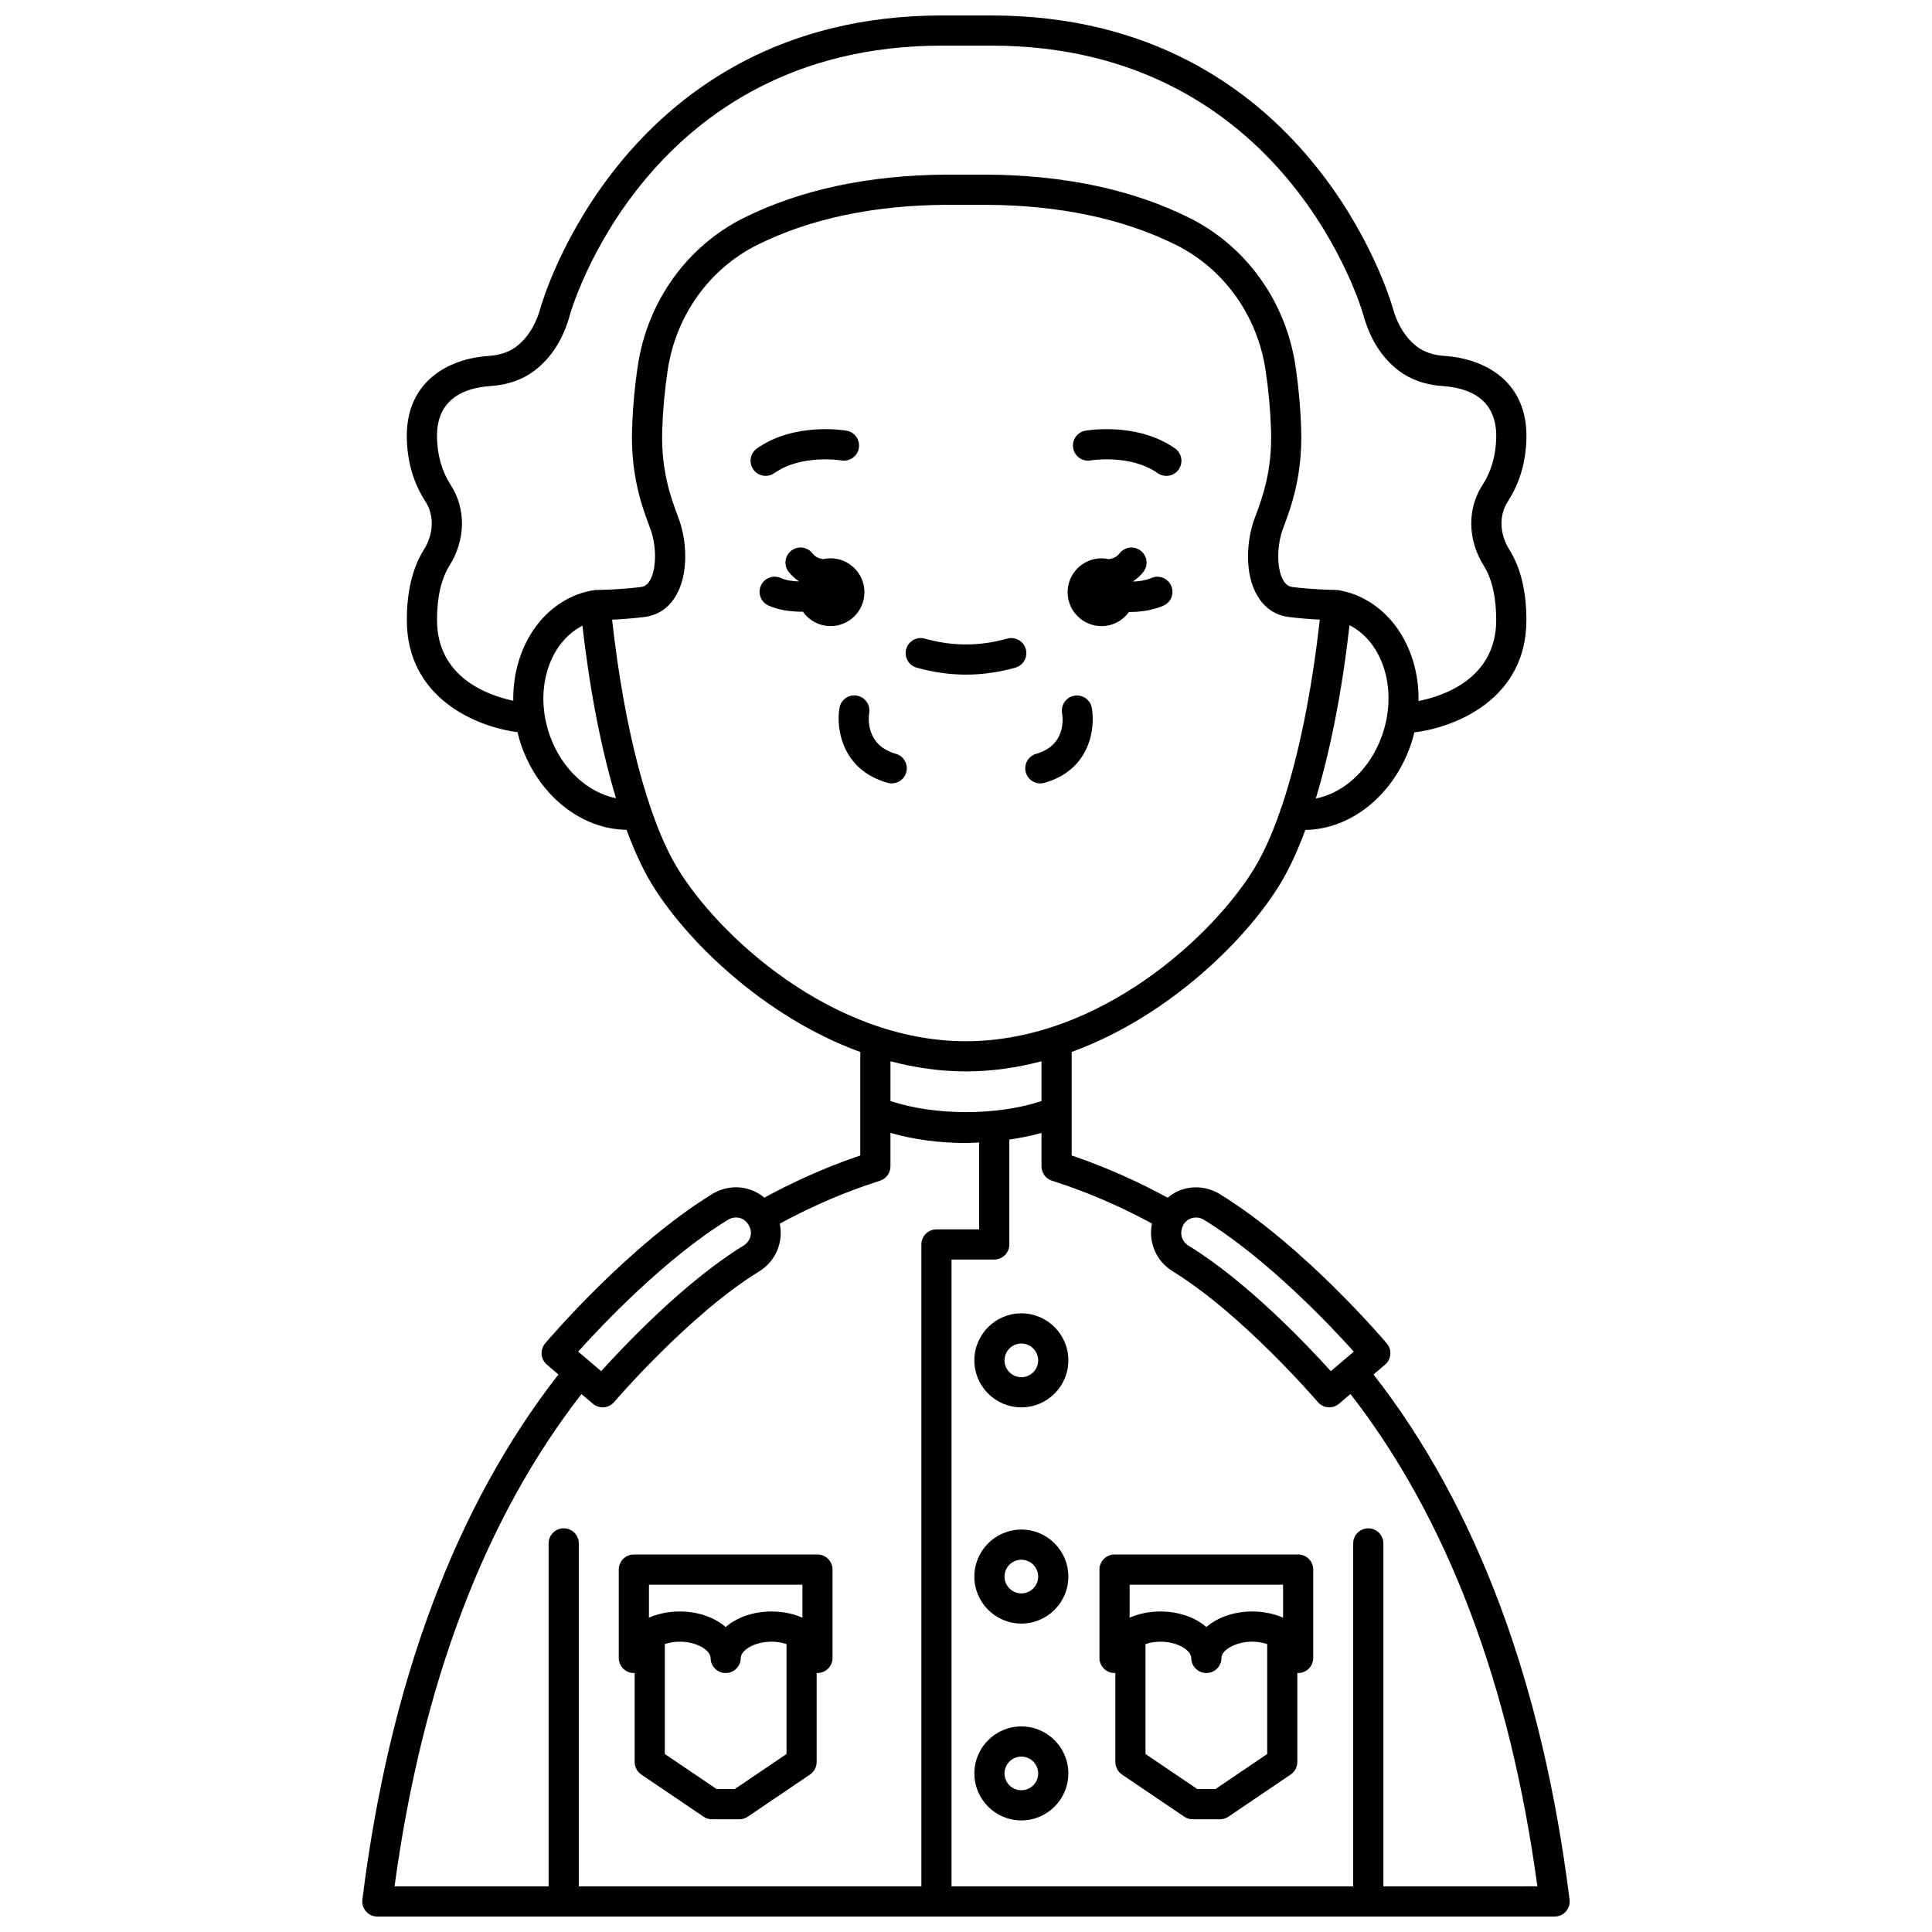 <?xml version="1.0" encoding="UTF-8"?>
<!-- Uploaded to: ICON Repo, www.svgrepo.com, Generator: ICON Repo Mixer Tools -->
<svg width="800px" height="800px" version="1.1" viewBox="144 144 512 512" xmlns="http://www.w3.org/2000/svg">
 <defs>
  <clipPath id="a">
   <path d="m240 148.09h320v503.81h-320z"/>
  </clipPath>
 </defs>
 <path d="m435.91 309.93c3.008 0 5.652-1.492 7.281-3.758 0.086 0 0.164 0.012 0.254 0.012 2.945 0 6.062-0.473 8.844-1.668 2.031-0.867 2.973-3.219 2.102-5.25-0.871-2.031-3.234-2.977-5.25-2.102-1.469 0.629-3.129 0.891-4.738 0.965-0.016-0.043-0.023-0.09-0.039-0.129 0.98-0.684 1.891-1.469 2.66-2.465 1.348-1.75 1.016-4.262-0.734-5.606s-4.258-1.023-5.606 0.734c-0.766 0.992-1.766 1.375-2.832 1.52-0.625-0.137-1.27-0.219-1.938-0.219-4.961 0-8.984 4.023-8.984 8.984-0.008 4.957 4.019 8.98 8.98 8.98z"/>
 <path d="m373.08 300.94c0-4.961-4.023-8.984-8.984-8.984-0.664 0-1.309 0.086-1.938 0.219-1.066-0.145-2.066-0.527-2.832-1.52-1.344-1.75-3.852-2.078-5.606-0.734-1.75 1.344-2.082 3.856-0.734 5.606 0.766 0.996 1.68 1.781 2.66 2.461-0.012 0.031-0.02 0.062-0.027 0.098-1.691-0.059-3.383-0.32-4.691-0.902-2.031-0.902-4.387 0.004-5.281 2.019-0.902 2.016 0.004 4.383 2.019 5.281 2.59 1.16 5.723 1.625 8.742 1.625 0.121 0 0.23-0.016 0.352-0.02 1.625 2.312 4.305 3.832 7.344 3.832 4.953 0.004 8.977-4.016 8.977-8.98z"/>
 <path d="m433.02 266.02c0.109-0.016 10.547-1.727 17.77 3.363 0.699 0.496 1.504 0.73 2.301 0.73 1.254 0 2.496-0.59 3.273-1.695 1.273-1.809 0.84-4.305-0.965-5.574-9.973-7.023-23.195-4.805-23.758-4.703-2.172 0.383-3.617 2.449-3.242 4.621 0.379 2.176 2.481 3.637 4.621 3.258z"/>
 <path d="m349.21 269.38c7.219-5.082 17.664-3.379 17.77-3.363 2.172 0.359 4.242-1.074 4.621-3.246 0.387-2.176-1.066-4.25-3.242-4.633-0.559-0.094-13.773-2.324-23.758 4.703-1.805 1.273-2.238 3.766-0.965 5.574 0.777 1.105 2.016 1.695 3.273 1.695 0.797 0 1.602-0.234 2.301-0.73z"/>
 <g clip-path="url(#a)">
  <path d="m508 508.25 3.055-2.594c1.684-1.43 1.887-3.949 0.465-5.633-0.895-1.055-22.129-25.992-44.277-39.586-2.914-1.793-6.453-2.254-9.723-1.273-1.508 0.457-2.879 1.227-4.086 2.238-7.828-4.269-15.969-7.902-24.262-10.789l-1.164-0.387v-11.504-0.012-15.93c26.129-9.551 46.727-30.324 55.391-44.77 2.316-3.859 4.504-8.594 6.527-14.07 11.789-0.16 22.879-8.75 27.703-21.879 0.484-1.32 0.863-2.648 1.195-3.981 11.055-1.344 29.699-8.926 29.691-29.781-0.004-7.57-1.52-13.828-4.504-18.605-2.648-4.227-2.805-9.141-0.406-12.828 3.141-4.84 4.797-10.504 4.914-16.824 0.27-14.961-11.039-21.027-21.707-21.719-2.863-0.184-5.348-1.008-7.184-2.379-3.109-2.328-5.348-5.934-6.656-10.723-0.211-0.773-22.012-77.125-106.3-77.125h-13.023c-84.301 0-106.08 76.352-106.29 77.125-1.309 4.793-3.547 8.398-6.66 10.723-1.836 1.371-4.316 2.191-7.18 2.379-10.672 0.691-21.977 6.758-21.707 21.719 0.113 6.32 1.766 11.977 4.914 16.828 2.398 3.684 2.242 8.598-0.406 12.824-2.984 4.762-4.5 11.023-4.504 18.605-0.008 20.621 18.227 28.27 29.316 29.73 0.332 1.348 0.711 2.691 1.203 4.027 4.824 13.129 15.914 21.695 27.703 21.852 2.023 5.477 4.207 10.238 6.523 14.098 8.672 14.449 29.277 35.234 55.418 44.781v15.914 0.012 11.508l-1.219 0.406c-8.238 2.871-16.383 6.5-24.188 10.762-1.199-0.996-2.582-1.773-4.102-2.231-3.254-0.984-6.801-0.516-9.723 1.273-22.148 13.594-43.387 38.535-44.277 39.586-1.418 1.684-1.219 4.199 0.465 5.633l3.062 2.602c-27.305 34.98-44.789 81.793-51.961 139.16-0.145 1.141 0.211 2.285 0.969 3.144 0.762 0.859 1.852 1.352 3 1.352h311.98c1.148 0 2.238-0.492 3-1.352 0.758-0.859 1.113-2.004 0.969-3.144-7.176-57.375-24.66-104.19-51.961-139.16zm-48.172-41.43c0.379-0.113 0.758-0.168 1.141-0.168 0.723 0 1.438 0.203 2.082 0.602 16.703 10.246 33.406 27.922 39.723 34.941l-6.094 5.184c-6.191-6.859-22.172-23.742-37.691-33.25-1.785-1.094-2.477-3.191-1.508-5.266 0.461-1 1.297-1.727 2.348-2.043zm32.875-111.2c3.879-12.809 6.969-28.539 8.93-45.93 9.105 4.652 12.922 17.543 8.488 29.602-3.191 8.688-10.055 14.906-17.418 16.328zm-232.89-47.32c0.004-6.055 1.109-10.891 3.285-14.363 4.316-6.894 4.441-15.105 0.336-21.43-2.32-3.574-3.539-7.82-3.625-12.613-0.188-10.461 7.629-13.164 14.227-13.59 4.414-0.289 8.375-1.656 11.449-3.957 4.574-3.414 7.797-8.469 9.586-15.027 0.195-0.711 20.316-71.227 98.582-71.227h13.023c78.242 0 98.383 70.516 98.578 71.23 1.789 6.551 5.012 11.602 9.582 15.027 3.082 2.301 7.043 3.668 11.453 3.957 6.59 0.426 14.414 3.133 14.227 13.59-0.09 4.805-1.309 9.051-3.625 12.613-4.106 6.324-3.981 14.535 0.336 21.43 2.176 3.484 3.281 8.316 3.285 14.367 0.004 15.59-14.102 20.18-20.586 21.473 0.207-12.508-6.07-23.891-16.707-28.133-1.297-0.516-2.711-0.914-4.316-1.223-0.227-0.043-0.52-0.07-0.75-0.074-1.492-0.023-6.734-0.152-11.621-0.777-0.695-0.09-1.59-0.359-2.394-1.684-1.797-2.965-1.863-9.125-0.152-13.738l0.242-0.648c1.867-5.016 4.996-13.414 4.598-25.699-0.176-5.617-0.691-11.297-1.523-16.875-2.551-17.055-13.062-31.707-28.121-39.203-15.012-7.469-33.055-11.316-53.645-11.445h-10.766c-20.574 0.129-38.609 3.981-53.625 11.445-15.062 7.496-25.57 22.148-28.121 39.203-0.836 5.613-1.348 11.289-1.523 16.875-0.391 12.309 2.742 20.711 4.617 25.73l0.23 0.621c1.707 4.606 1.641 10.77-0.156 13.734-0.801 1.324-1.699 1.598-2.394 1.684-5.719 0.73-11.957 0.781-12.023 0.781-0.152 0-0.285 0.074-0.434 0.098-0.098 0.012-0.188-0.02-0.285-0.004-1.066 0.203-2.672 0.547-4.328 1.203-10.609 4.227-16.887 15.578-16.707 28.055-6.633-1.406-20.211-6.113-20.207-21.406zm30.027 30.996c-4.43-12.043-0.566-24.812 8.512-29.48 1.961 17.305 5.035 32.945 8.891 45.719-7.34-1.445-14.215-7.574-17.402-16.238zm33.582 34.594c-7.738-12.898-14.012-36.84-17.211-65.672 2.418-0.113 5.547-0.324 8.602-0.711 3.481-0.445 6.324-2.34 8.223-5.477 3.609-5.965 2.953-14.891 0.812-20.66l-0.234-0.633c-1.777-4.754-4.457-11.945-4.121-22.68 0.168-5.269 0.652-10.637 1.445-15.945 2.164-14.473 11.051-26.891 23.77-33.223 13.914-6.918 30.77-10.492 50.086-10.609h10.723c19.332 0.121 36.195 3.691 50.105 10.609 12.723 6.332 21.605 18.75 23.77 33.223 0.789 5.269 1.277 10.633 1.445 15.945 0.34 10.719-2.336 17.902-4.102 22.656l-0.246 0.66c-2.141 5.766-2.805 14.695 0.805 20.656 1.902 3.141 4.746 5.035 8.227 5.481 2.891 0.371 5.879 0.578 8.234 0.695-2.164 19.445-5.715 36.66-10.168 49.762-0.172 0.336-0.301 0.699-0.375 1.086-2.055 5.875-4.293 10.883-6.672 14.844-10.684 17.797-40.918 46.039-76.559 46.039-35.645 0-65.879-28.242-76.559-46.047zm76.559 54.047c6.898 0 13.594-1 20.027-2.688v10.539c-11.719 3.914-28.309 3.914-40.027-0.004v-10.531c6.43 1.688 13.109 2.684 20 2.684zm-63.043 39.309c0.992-0.605 2.133-0.758 3.227-0.434 1.051 0.32 1.887 1.043 2.481 2.32 0.836 1.797 0.145 3.894-1.641 4.988-15.477 9.492-31.508 26.41-37.688 33.254l-6.098-5.188c6.316-7.016 23.02-24.691 39.719-34.941zm-38.84 46.191 3.027 2.57c0.75 0.641 1.672 0.953 2.582 0.953 1.133 0 2.254-0.48 3.051-1.406 0.195-0.23 19.949-23.289 38.422-34.613 4.383-2.688 6.477-7.719 5.469-12.66 7.367-4.004 15.008-7.406 22.691-10.086l3.902-1.301c1.641-0.539 2.738-2.07 2.738-3.793v-8.863c6.07 1.73 12.977 2.676 20.016 2.676 1.172 0 2.324-0.102 3.488-0.152v23.039h-11.312c-2.211 0-4 1.793-4 4v170.1h-90.785v-90.883c0-2.207-1.789-4-4-4s-4 1.793-4 4v90.883l-40.828 0.004c7.301-53.715 23.961-97.57 49.539-130.47zm212.51 130.47v-90.883c0-2.207-1.789-4-4-4-2.211 0-4 1.793-4 4v90.883h-106.44v-166.11h11.312c2.211 0 4-1.793 4-4v-27.797c2.957-0.441 5.836-1 8.523-1.77v8.859c0 1.723 1.102 3.25 2.738 3.797l3.848 1.281c7.715 2.688 15.332 6.082 22.695 10.078-1.027 4.832 1.074 9.961 5.519 12.688 18.352 11.254 38.113 34.246 38.41 34.598 0.684 0.812 1.66 1.32 2.719 1.41 0.113 0.008 0.227 0.012 0.34 0.012 0.945 0 1.867-0.336 2.586-0.953l3.027-2.574c25.57 32.887 42.234 76.746 49.535 130.47l-40.816 0.004z"/>
 </g>
 <path d="m381.4 343.76c-7.93-2.242-7.266-9.391-7.051-10.824 0.355-2.168-1.109-4.219-3.281-4.586-2.168-0.375-4.242 1.098-4.609 3.273-0.906 5.356 0.59 16.395 12.762 19.836 0.363 0.102 0.73 0.152 1.094 0.152 1.742 0 3.348-1.152 3.844-2.914 0.598-2.125-0.637-4.336-2.758-4.938z"/>
 <path d="m415.85 348.71c0.5 1.758 2.102 2.906 3.844 2.906 0.363 0 0.73-0.051 1.098-0.156 12.172-3.457 13.523-14.52 12.539-19.891-0.395-2.16-2.449-3.566-4.621-3.199-2.164 0.379-3.613 2.449-3.25 4.617 0.238 1.406 1.012 8.547-6.852 10.777-2.129 0.605-3.359 2.816-2.758 4.945z"/>
 <path d="m414.67 549.35c-6.871 0-12.457 5.586-12.457 12.457 0 6.871 5.586 12.457 12.457 12.457 6.867 0 12.453-5.586 12.453-12.457 0-6.871-5.586-12.457-12.453-12.457zm0 16.918c-2.461 0-4.461-2-4.461-4.461 0-2.461 2-4.461 4.461-4.461 2.457 0 4.457 2 4.457 4.461 0 2.461-2 4.461-4.457 4.461z"/>
 <path d="m414.67 492.05c-6.871 0-12.457 5.586-12.457 12.457s5.586 12.457 12.457 12.457c6.867 0 12.453-5.586 12.453-12.457 0-6.867-5.586-12.457-12.453-12.457zm0 16.918c-2.461 0-4.461-2-4.461-4.461 0-2.461 2-4.461 4.461-4.461 2.457 0 4.457 2 4.457 4.461 0 2.461-2 4.461-4.457 4.461z"/>
 <path d="m414.67 601.52c-6.871 0-12.457 5.586-12.457 12.453s5.586 12.457 12.457 12.457c6.867 0 12.453-5.586 12.453-12.457s-5.586-12.453-12.453-12.453zm0 16.914c-2.461 0-4.461-2-4.461-4.461 0-2.457 2-4.457 4.461-4.457 2.457 0 4.457 2 4.457 4.457 0 2.461-2 4.461-4.457 4.461z"/>
 <path d="m488.03 555.96h-48.664c-2.211 0-4 1.793-4 4v23.41c0 2.207 1.789 4 4 4 0.074 0 0.137-0.039 0.211-0.043v23.625c0 1.328 0.656 2.566 1.754 3.312l16.492 11.172c0.66 0.449 1.441 0.688 2.242 0.688h7.254c0.801 0 1.582-0.238 2.242-0.688l16.492-11.172c1.102-0.742 1.754-1.988 1.754-3.312v-23.625c0.07 0.004 0.137 0.043 0.211 0.043 2.211 0 4-1.793 4-4v-23.41c0.012-2.207-1.777-4-3.988-4zm-44.664 8h40.664v8.738c-2.383-1.043-5.168-1.637-8.168-1.637-4.902 0-9.227 1.578-12.168 4.121-2.941-2.539-7.262-4.121-12.168-4.121-3 0-5.781 0.594-8.168 1.637zm22.734 54.16h-4.805l-13.723-9.293v-29.137c1.168-0.379 2.5-0.629 3.957-0.629 4.598 0 8.168 2.316 8.168 4.309 0 2.207 1.789 4 4 4 2.211 0 4-1.793 4-4 0-1.992 3.566-4.309 8.168-4.309 1.457 0 2.789 0.246 3.957 0.629v29.137z"/>
 <path d="m311.98 587.37c0.074 0 0.137-0.039 0.211-0.043v23.625c0 1.328 0.656 2.566 1.754 3.312l16.492 11.172c0.66 0.449 1.441 0.688 2.242 0.688h7.254c0.801 0 1.582-0.238 2.242-0.688l16.492-11.172c1.102-0.742 1.754-1.988 1.754-3.312v-23.625c0.07 0.004 0.137 0.043 0.211 0.043 2.211 0 4-1.793 4-4v-23.41c0-2.207-1.789-4-4-4h-48.652c-2.211 0-4 1.793-4 4v23.41c0 2.207 1.789 4 4 4zm26.734 30.75h-4.805l-13.723-9.293v-29.137c1.168-0.379 2.5-0.629 3.957-0.629 4.598 0 8.168 2.316 8.168 4.309 0 2.207 1.789 4 4 4 2.211 0 4-1.793 4-4 0-1.992 3.566-4.309 8.168-4.309 1.457 0 2.789 0.246 3.957 0.629v29.137zm-22.734-54.16h40.664v8.738c-2.383-1.043-5.168-1.637-8.168-1.637-4.902 0-9.227 1.578-12.168 4.121-2.941-2.539-7.262-4.121-12.168-4.121-3 0-5.781 0.594-8.168 1.637z"/>
 <path d="m413.09 320.93c2.125-0.602 3.359-2.812 2.754-4.934-0.598-2.129-2.832-3.352-4.934-2.754-7.262 2.055-14.555 2.055-21.816 0-2.113-0.602-4.336 0.629-4.934 2.754-0.602 2.125 0.633 4.336 2.754 4.934 4.34 1.23 8.742 1.852 13.086 1.852s8.75-0.621 13.09-1.852z"/>
</svg>